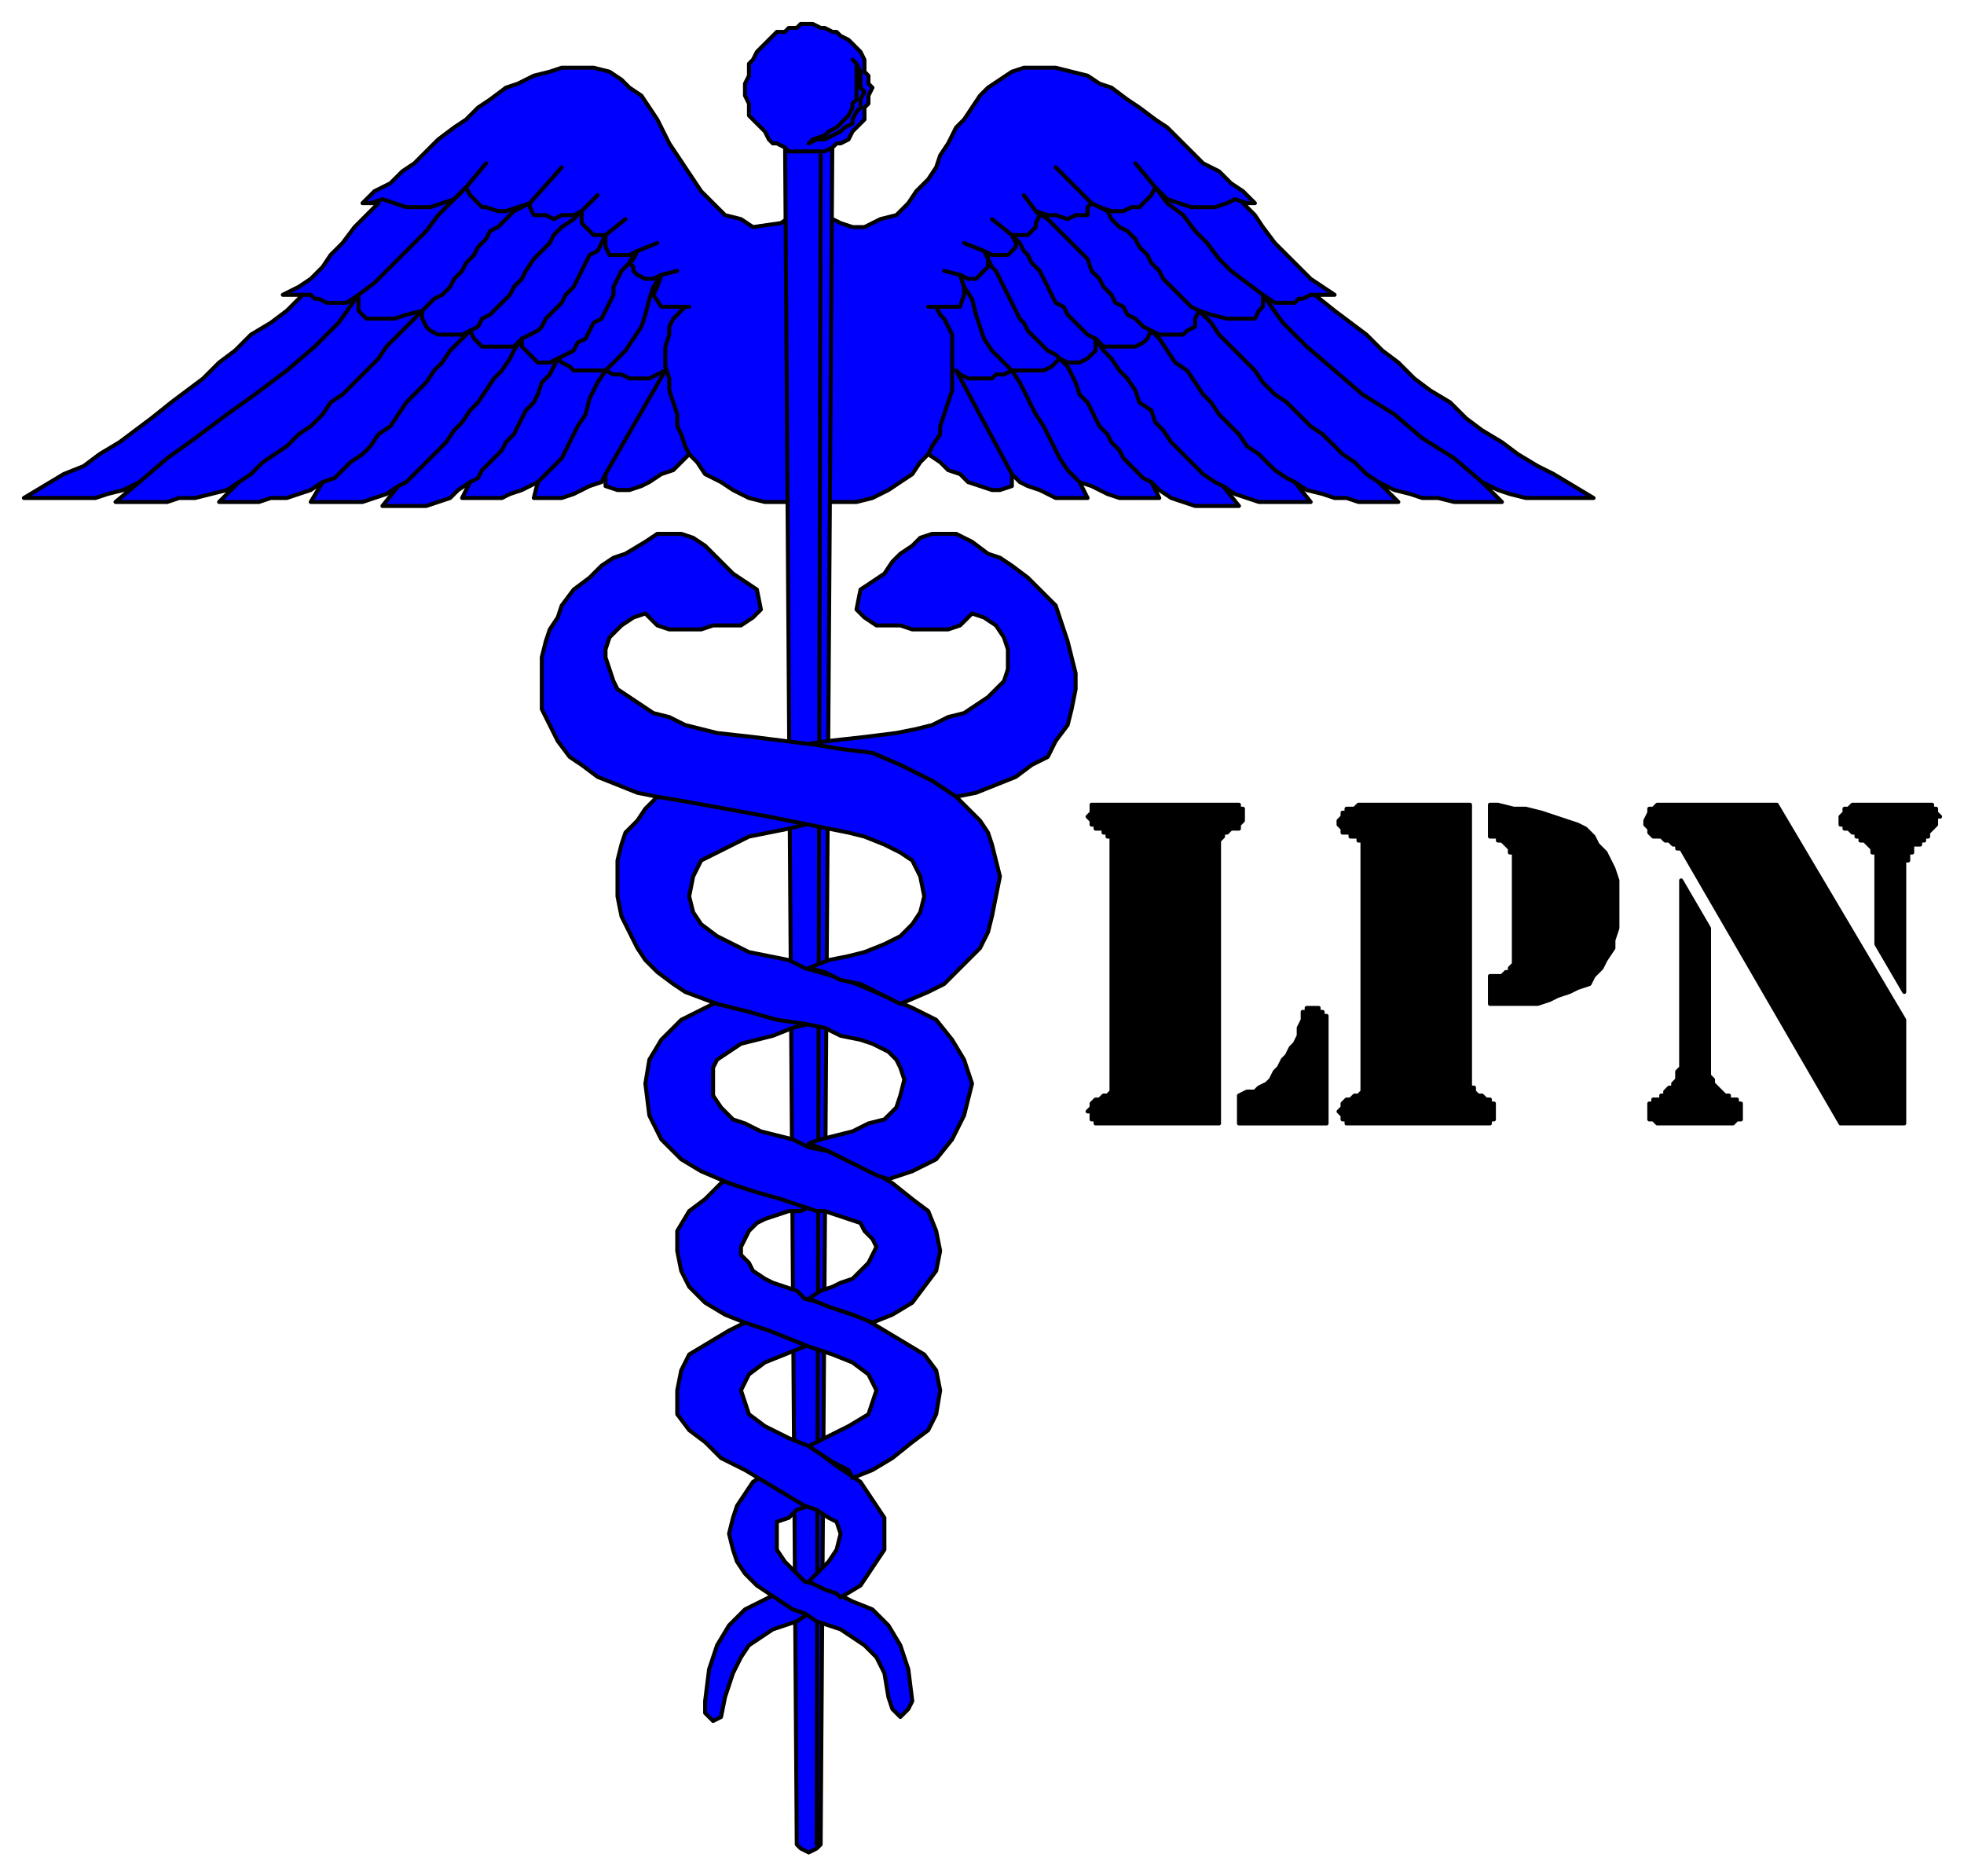 <svg xmlns="http://www.w3.org/2000/svg" fill-rule="evenodd" height="471" preserveAspectRatio="none" stroke-linecap="round" width="493"><style>.pen0{stroke:#000;stroke-width:1;stroke-linejoin:round}.brush1{fill:#00f}.brush2{fill:#000}</style><path class="pen0 brush1" d="m199 54-3 2-7 1-3-2-4-1-3-3-3-3-2-3-2-3-2-3-2-3-2-4-1-2-2-3-2-3-3-2-2-2-3-2-4-1h-8l-3 1-4 1-4 2-3 1-4 3-3 2-3 3-3 2-4 3-3 3-3 3-3 2-3 3-4 2-3 3h4l-3 3-3 3-3 4-3 3-2 3-3 3-3 2-4 2h5l-4 4-4 3-5 3-4 4-4 3-4 4-4 3-4 3-5 4-4 3-4 3-5 3-4 3-5 2-5 3-5 3h18l3-1 4-1 4-2-6 5h13l3-1h4l4-1 4-1 3-2-5 5h10l3-1h4l3-1 3-1 3-2-3 5h13l3-1 3-1 3-2-4 5h11l3-1 3-1 2-2 3-2-2 4h10l2-1 3-1 2-1 2-1-1 4h7l3-1 2-1 2-1 3-1 1-2v3l3 1h3l3-1 2-1 3-2 3-1 2-2 2-2 2 2 2 3 4 2 3 2 4 2 4 1h7V54zm8 0 4 2 3 1h3l4-2 4-1 3-3 2-3 3-3 2-3 1-3 2-3 2-4 2-2 2-3 2-3 2-2 3-2 3-2 3-1h8l4 1 4 1 3 2 3 1 4 3 3 2 4 3 3 2 3 3 3 3 3 3 4 2 3 3 3 2 3 3h-3l3 3 2 3 3 4 3 3 3 3 3 3 3 2 3 2h-5l5 4 4 3 4 3 4 4 4 3 4 4 4 3 5 3 4 4 4 3 5 3 4 3 5 3 4 2 5 3 5 3h-17l-4-1-3-1-4-2 5 5h-12l-4-1h-4l-3-1-4-1-4-2 5 5h-10l-3-1h-3l-3-1-4-1-3-2 4 5h-13l-3-1-3-1-3-2 4 5h-11l-3-1-3-1-3-2-2-2 2 4h-10l-3-1-2-1-2-1-3-1 2 4h-8l-2-1-2-1-3-1-2-1-2-2v3l-3 1h-2l-3-1-3-1-2-2-3-1-2-2-3-2-2 2-2 3-3 2-3 2-4 2-4 1h-8V54z"/><path class="pen0" fill="none" d="m173 114-1-2-1-3-1-2v-3l-1-3-1-3v-3l-1-3v-5l1-3v-2l1-2 1-1 2-2h1-7l-2-3 1-2 1-3-2 1h-2l-2-1-1-1v-1l-1-1 1-2 1-1-2 1h-5l-1-2v-3h-3l-1-1-1-1-1-1v-3l-2 1h-3l-2 1-2-1h-3l-1-2v-1l-3 1-3 1h-2l-3-1h-1l-2-2-1-1-1-2-3 3-3 1-3 1h-6l-3-1-3-1-3 1m140 63 1-2 2-3v-2l1-3 1-3 1-3V84l-1-2-1-2-1-1-1-2h-2 8l1-3v-2l-1-3 2 1h2l1-1 1-1 1-1v-3l-1-1 2 1h4l2-2v-1l-1-2h4l1-1 1-1v-1l1-2-1-1 3 1h2l3 1 2-1h3v-2l1-1 2 1 3 1h3l2-1h2l2-2 1-1 1-2 3 3 3 1 3 1h6l3-1 2-1 3 1m-196-4 5-6m168 6-5-6M133 51l8-9m133 9-9-9M146 53l4-4m110 4-3-4M152 59l5-4m97 4-5-4m-89 8 5-2m82 2-5-2m-76 8 4-1m71 1-4-1"/><path class="pen0" fill="none" d="m35 121 7-6 7-5 8-6 7-5 8-6 7-6 6-6 5-7 4-3 3-3 3-3 4-4 3-3 3-4 3-3 4-4m255 74-7-6-8-5-7-6-8-5-7-6-7-6-6-6-5-7-4-3-4-3-3-3-3-4-3-3-3-4-4-3-3-4M60 121l3-2 3-3 3-2 3-2 3-3 3-2 3-3 2-3 3-2 3-3 3-3 3-3 2-3 3-3 3-3 3-3 1-1 2-2 2-1 2-2 1-2 2-2 1-2 2-2 1-2 2-2 1-2 2-1 2-2 2-2 2-1 2-1m213 70-3-2-3-3-3-2-2-2-3-3-3-2-3-3-3-3-3-2-3-3-2-3-3-3-3-3-3-3-2-3-3-3-2-1-2-2-1-1-2-2-2-2-1-2-2-2-1-2-2-2-1-2-2-2-2-1-2-2-1-2-2-1-2-1M81 121l3-1 2-2 2-2 3-2 2-2 2-3 3-2 2-3 2-3 2-2 3-3 2-3 2-2 2-3 3-3 2-2 2-1 1-2 2-1 2-2 1-1 2-2 1-2 2-2 1-2 2-3 2-2 2-2 1-2 2-2 3-2 2-2m179 68-2-1-3-2-2-2-2-2-3-2-2-3-2-2-3-3-2-3-2-2-2-3-2-3-3-2-2-3-2-3-2-2-2-1-2-2-2-1-1-2-2-1-1-2-2-2-1-2-2-2-1-3-2-2-2-2-2-2-2-2-2-2-3-2m-160 69 2-1 2-2 2-2 2-2 2-2 2-2 2-3 2-2 2-3 2-2 2-3 2-3 2-2 2-3 1-2 2-3 2-1 2-1 1-1 1-2 1-1 2-2 1-1 1-2 2-2 1-2 1-2 1-2 1-2 2-1 1-2 1-2m155 63-2-1-3-2-2-2-2-2-2-2-2-2-2-3-2-2-1-3-3-2-1-3-2-3-2-2-2-3-2-2-2-3-2-1-1-1-1-1-2-2-1-1-1-2-2-1-1-2-1-2-1-2-1-2-2-2-1-2-1-1-1-2-2-2m-136 62 2-1 1-2 2-2 1-1 2-2 1-2 2-2 1-2 1-2 1-2 2-2 1-2 1-3 2-2 1-2 1-2 2-1 2-1 1-2 2-1 1-2 1-2 2-1 1-2 1-2 1-2v-2l1-2 1-2 1-1 2-2 1-2m129 58-2-1-2-2-2-2-1-1-1-2-2-2-1-2-2-2-1-2-1-2-1-2-2-2-1-3-1-2-1-2-2-2-1-1-2-1-2-2-1-1-2-2-1-2-1-1-1-2-1-2-1-2-1-2-1-2-1-2-1-1-1-2-1-2m-112 58 3-3 3-3 2-4 2-4 2-3 1-4 2-4 2-3 3-3 2-2 2-3 2-3 1-3 1-4 1-3 2-3m105 52-3-3-2-3-2-4-2-4-2-3-2-4-2-4-2-3-3-3-2-2-2-3-1-3-1-3-1-4-2-3-1-3"/><path class="pen0" fill="none" d="M76 74h2l1 1h1l2 1h5l3-2v4l2 2h7l3-1 4-1v2l1 2 1 1 2 1h6l2-1 1 2 1 1 1 1h8l2-2v2l1 1 1 1 1 1 1 1h3l2-1 1 1 2 1 1 1h8l2 1h2l2 1h5l2-1 2-1-15 26m178-45h-1l-2 1h-1l-1 1h-5l-3-2v3l-1 1-1 2h-7l-4-1-3-1-1 2v2l-2 1-1 1h-6l-2-1-1 2-1 1-2 1h-8l-2-2v3l-1 1-1 1-2 1h-3l-2-1-1 1-1 1-2 1h-8l-2 1h-2l-1 1h-6l-2-1-1-1 14 26"/><path class="pen0 brush1" d="m200 463 1 1 2 1 2-1 1-1 3-437h-12l3 437z"/><path class="pen0" fill="none" d="m206 39-1 424"/><path class="pen0 brush1" d="m200 403 3 2-3 2-3 1-3 1-3 2-3 2-2 3-2 4-2 6-1 5-2 1-2-2v-3l1-8 2-6 3-5 4-4 4-2 4-2 5 3z"/><path class="pen0 brush1" d="m203 372-7-4-4 2-3 2-2 3-2 3-1 3-1 4 1 4 1 3 2 3 3 3 3 2 3 2 3 2 3 1 3 2 3 1 3 1 3 2 3 2 3 3 2 4 1 6 1 3 2 2 2-2 1-2-1-8-2-6-3-5-4-4-5-2-4-2-4-2-4-1-3-3-2-2-2-3v-7l3-1 2-2 3-1v-6z"/><path class="pen0 brush1" d="m207 399-2-1-2-1 3-3 2-2 2-3 1-4-1-3-2-1-3-2-3-1-5-3-5-3-5-3-6-3-4-4-4-3-3-4v-6l1-5 2-4 5-3 5-3 6-3 5-2 8 3 5 4-5 2-5 2-5 2-4 3-2 4 2 6 4 3 6 3 5 2 3 2 4 3 3 2 3 2 2 3 2 3 2 3v8l-2 3-2 3-2 3-5 3-1-1-3-1z"/><path class="pen0 brush1" d="m206 365 3 2 2 1 2 1 1 2 5-2 5-3 5-4 4-3 2-4 1-6-1-5-3-4-5-3-5-3-5-3-6-2-5-2-4-1-2-2-3-1-3-1-2-1-3-2-1-2-2-2v-2l1-2 1-2 2-2 2-1 3-1 3-1h3l2-1 7-2-7-5-11-4-6 2-5 3-4 4-4 3-3 5v5l1 5 2 4 4 4 5 3 5 2 6 2 5 2 5 2 6 2 5 2 4 3 2 4-2 6-5 3-6 3-4 2 3 2zm-3-327h4l2-1 1-1h1l2-1 1-2 2-2 1-1v-3l1-1v-2l1-2-1-1v-2l-1-1v-3l-1-2-1-1-1-1-1-1-2-1-1-1h-1l-2-1h-1l-2-1h-3l-1 1h-2l-1 1h-2l-1 1-1 1-1 1-1 1-1 1-1 2-1 1v3l-1 2v3l1 2v3l1 1 1 1 1 1 1 1 1 2 1 1h1l2 1 1 1h5z"/><path class="pen0 brush1" d="m214 15 1 1 1 2v4l1 1-1 2v2l-1 1-1 2v1l-2 1-1 1-2 1-2 1h-2l-2 1 1-1 3-1 1-1 2-1 1-1 1-1 1-1 1-2v-1l1-1v-9l-1-1zm-6 313-5-2 3-2 3-1 2-1 3-1 2-2 2-2 1-2 1-2-1-2-2-2-1-2-3-1-3-1-3-1h-2l-3-1-6-2-7-2-6-2-7-3-5-3-5-5-3-6-1-8 1-6 3-5 5-5 6-3 6-3 7-3 7-2 13 11-7 1-4 1-5 2-4 1-4 1-3 2-3 2-1 2v7l2 3 3 3 3 1 4 2 4 1 4 1 4 2 5 1 6 3 5 2 5 3 5 4 4 3 2 5 1 5-1 5-3 4-3 4-5 3-5 2-5-2-6-2z"/><path class="pen0 brush1" d="m220 295 3 1 6-2 6-3 4-5 3-6 2-8-2-6-3-5-4-5-6-3-7-3-7-3-6-2-7-2-4-2-5-1-5-1-4-2-4-2-4-3-2-3-1-4 1-5 2-4 4-2 4-2 4-2 5-1 5-1 4-1 10-2 11-2 12-2 5-1 5-1 5-2 5-2 4-3 4-2 2-4 3-4 1-4 1-5v-4l-1-4-1-4-1-3-1-3-1-3-4-4-3-3-4-3-3-2-3-1-4-3-4-2h-6l-3 1-2 2-3 2-2 2-2 3-3 2-3 2-1 5 2 2 3 2h6l3 1h9l3-1 3-3 3 1 3 2 2 3 1 3v5l-1 3-2 2-2 2-3 2-3 2-4 1-4 2-4 1-5 1-8 1-9 1-7 1-7 1-7 1-8 3-4 2-3 2-4 2-3 2-3 3-2 3-3 3-1 3-1 4v9l1 5 2 4 2 4 2 3 3 3 4 3 3 2 8 3 8 2 7 2 7 1 5 1 4 2 5 1 3 1 4 2 2 2 1 2 1 3-1 4-1 3-3 3-4 1-4 2-4 1-4 1-3 1 5 2 4 2 4 2 4 2z"/><path class="pen0 brush1" d="m222 250-6-3-5-1-4-2-4-1 5-2 5-1 4-1 5-2 4-2 3-3 2-3 1-4-1-5-2-4-3-2-4-2-5-2-4-1-5-1-5-1-10-2-11-2-11-2-6-1-5-1-5-2-5-2-4-3-3-2-3-4-2-4-2-4v-13l1-4 1-3 2-3 1-3 3-4 4-3 3-3 3-2 3-1 5-3 3-2h6l3 1 3 2 2 2 2 2 3 3 3 2 3 2 1 5-2 2-3 2h-7l-3 1h-8l-3-1-3-3-3 1-3 2-3 3-1 3v2l1 3 1 3 1 2 3 2 3 2 3 2 4 1 4 2 4 1 4 1 9 1 8 1 8 1 6 1 8 1 7 3 4 2 4 2 3 2 3 2 3 3 3 3 2 3 1 3 1 4 1 4-1 5-1 5-1 4-2 4-3 3-3 3-3 3-4 2-7 3-4-2z"/><path class="pen0 brush2" d="m462 282-40-69h0-1v-1h-1l-1-1h-1 0l-1-1h-2l-1-1h0v-1l-1-1v-1l1-2h0v-1h1l1-1h30l32 54v26h-16zm16-33-7-12v-21h0v-1h0v-1h-1v-1h0l-1-1h0l-1-1h0-1v-1h-1v-1h-1l-1-1h0-1v-1h-1v-2h0l1-1h0v-1h1l1-1h20v1h1v1h0l1 1h-1v2h0l-1 1h0l-1 1h0v1h-1v1h-1v1h-2v2h-1v1h0v1h-1v33z"/><path class="pen0 brush2" d="m422 221 7 12v32h0v5l1 1v1h0l1 1h0l1 1h0l1 1h1v1h2v1h1v1h0v1h0v1h0v1h-1 0l-1 1h-16 0-3l-1-1h-1 0v-1h0v-1h0v-1h0v-1h1v-1h2v-1h1v-1l1-1h1v-1l1-1h0v-2l1-1v-47zm-48-19h2l4 1h3l4 1 3 1 3 1 3 1 2 1 2 2 1 2 2 2 1 2 1 2 1 3v7h0v5l-1 3v2l-2 3-1 2-2 2-1 2-3 1-2 1-3 1-2 1-3 1h-12v-7h3l1-1h1v-1h0l1-1h0v-24h0v-4h-1v-1h0l-1-1h0l-1-1h0-1v-1h-2v-8zm-32 70v-59h0v-2h0-1v-1h-1 0-1v-1h-1 0-1v-1h0l-1-1h0v-1h0l1-1h0v-1h1v-1h2l1-1h28v69h0v2h1v1h0l1 1h1l1 1h1v1h1v2h0v1h0v1h0-1 0v1h0-1 0-2 0-30 0-1 0-1 0-1v-1h0-1 0v-1h0l-1-1h0l1-1v-1h0l1-1h1l1-1h1l1-1h0v-2zm-31 3h0l2-1h2l1-1 2-1 1-1 1-2 1-1 1-2 1-1 1-2 1-1 1-2v-2l1-2h0v-1h0v-1h1v-1h3v1h1v1h1v27h-22v-7zm-32-3v-59h0v-3h-1v-1h-1v-1h-1 0-1v-1h-1v-1h0l-1-1h0l1-1h0v-1h0v-1h37v1h1v1h0v1h0v1h0l-1 1h0v1h-1 0-1l-1 1h0-1v1h0l-1 1v71h-28 0-1 0-1 0-1 0v-1h0-1 0v-1h0v-1h-1 0l1-1v-1h0l1-1h1l1-1h1l1-1h0v-2z"/></svg>
